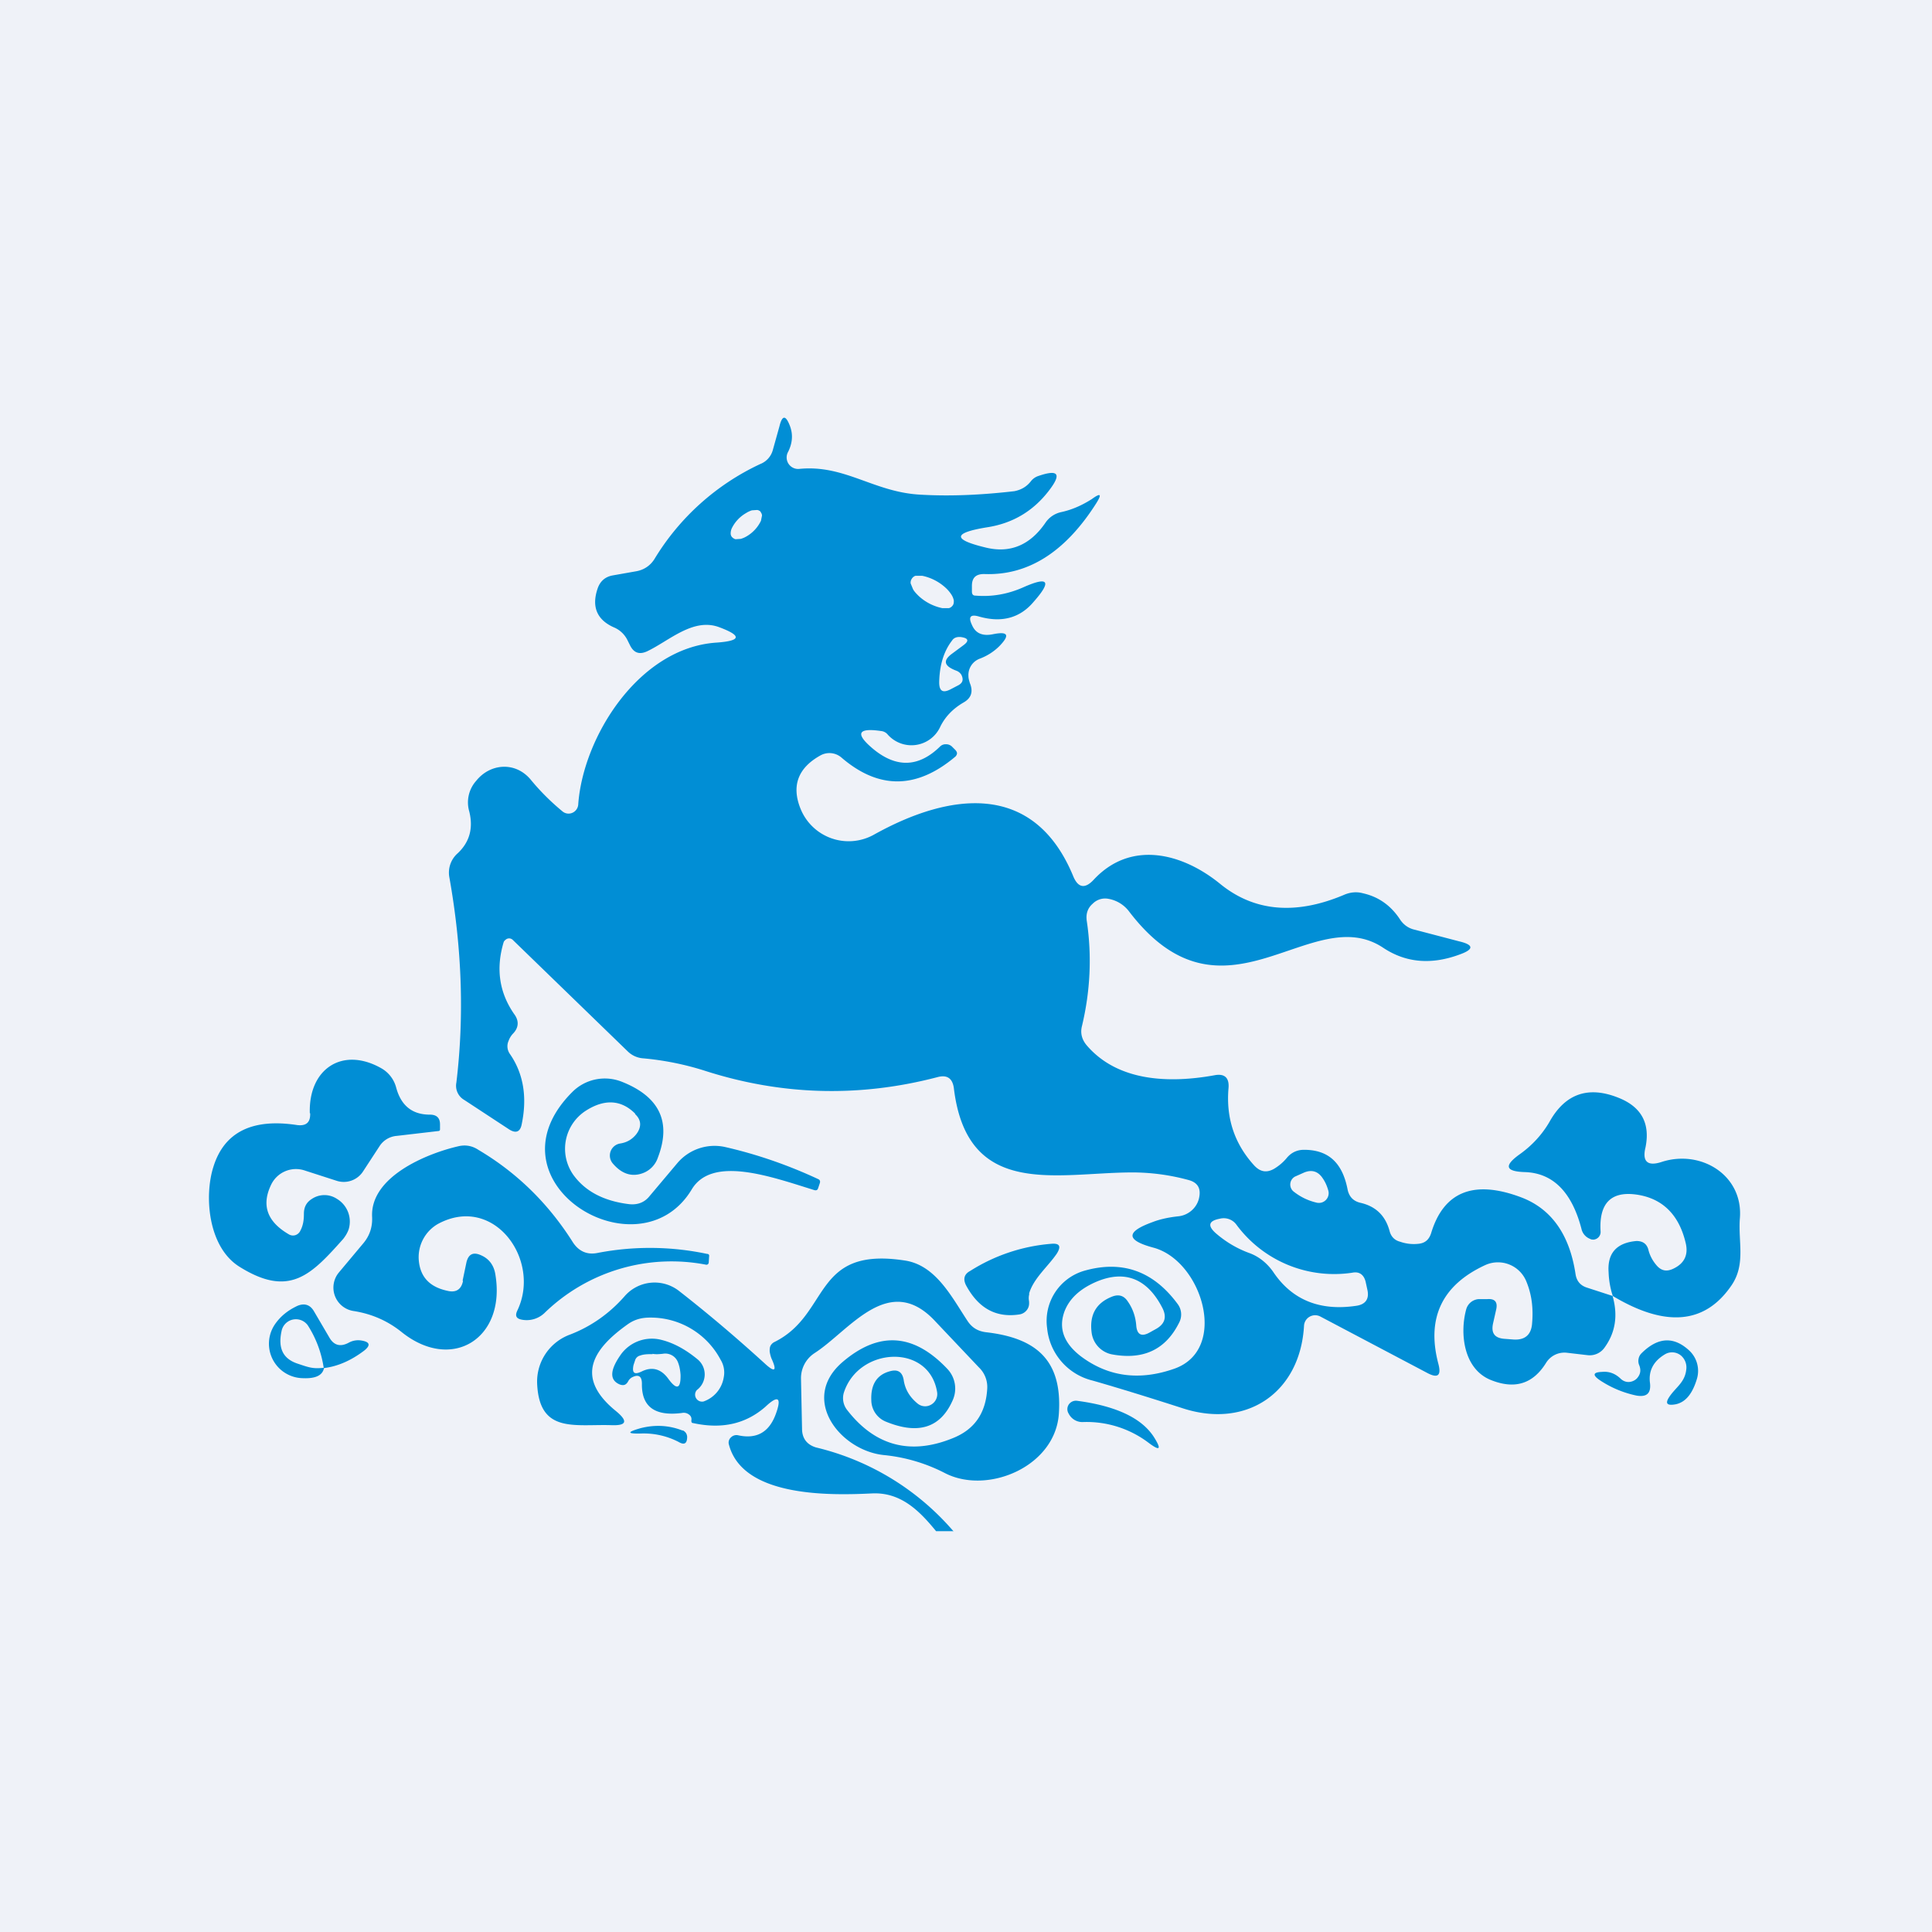 <?xml version="1.0" encoding="UTF-8"?>
<!-- generated by Finnhub -->
<svg viewBox="0 0 55.5 55.5" xmlns="http://www.w3.org/2000/svg">
<path d="M 0,0 H 55.5 V 55.5 H 0 Z" fill="rgb(239, 242, 248)"/>
<path d="M 46.32,37.215 C 46.49,37.8 46.4,38.3 46.08,38.73 A 0.52,0.52 0 0,1 45.61,38.93 L 45.01,38.86 A 0.62,0.62 0 0,0 44.42,39.14 C 44.04,39.76 43.51,39.92 42.82,39.64 C 42.04,39.32 41.93,38.3 42.12,37.61 A 0.4,0.4 0 0,1 42.47,37.32 H 42.72 C 42.94,37.3 43.03,37.4 42.98,37.62 L 42.89,38.02 C 42.83,38.3 42.94,38.44 43.22,38.46 L 43.48,38.48 C 43.8,38.5 43.98,38.35 44.01,38.04 C 44.05,37.61 44.01,37.21 43.85,36.82 A 0.88,0.88 0 0,0 42.67,36.34 C 41.43,36.91 40.97,37.86 41.32,39.18 C 41.41,39.52 41.3,39.6 41,39.44 L 37.93,37.82 A 0.32,0.32 0 0,0 37.46,38.09 C 37.35,39.99 35.83,41.05 33.99,40.46 C 33.06,40.16 32.19,39.89 31.39,39.66 A 1.72,1.72 0 0,1 30.08,38.15 A 1.5,1.5 0 0,1 31.13,36.51 C 32.23,36.19 33.13,36.51 33.83,37.46 A 0.5,0.5 0 0,1 33.87,38 C 33.49,38.76 32.86,39.07 31.96,38.91 A 0.73,0.73 0 0,1 31.36,38.29 C 31.29,37.77 31.49,37.43 31.94,37.25 C 32.14,37.17 32.29,37.22 32.4,37.39 C 32.54,37.59 32.62,37.82 32.64,38.07 C 32.66,38.35 32.8,38.41 33.04,38.27 L 33.22,38.17 C 33.46,38.03 33.52,37.84 33.4,37.59 C 32.96,36.72 32.3,36.46 31.45,36.84 C 31.01,37.04 30.72,37.31 30.58,37.67 C 30.4,38.16 30.56,38.59 31.06,38.97 C 31.84,39.55 32.73,39.67 33.73,39.32 C 35.31,38.77 34.53,36.21 33.13,35.84 C 32.35,35.63 32.33,35.39 33.1,35.11 C 33.33,35.02 33.58,34.97 33.85,34.94 C 34.15,34.91 34.4,34.68 34.45,34.39 C 34.5,34.13 34.4,33.97 34.15,33.9 A 6.15,6.15 0 0,0 32.5,33.68 C 30.33,33.69 27.78,34.44 27.4,31.25 C 27.36,30.98 27.21,30.87 26.94,30.94 C 24.69,31.53 22.46,31.47 20.25,30.76 A 8.28,8.28 0 0,0 18.45,30.4 A 0.7,0.7 0 0,1 18.03,30.2 L 14.73,27 A 0.15,0.15 0 0,0 14.52,27 A 0.16,0.16 0 0,0 14.47,27.06 C 14.24,27.82 14.34,28.51 14.77,29.13 C 14.92,29.33 14.9,29.53 14.73,29.7 A 0.59,0.59 0 0,0 14.61,29.9 A 0.38,0.38 0 0,0 14.65,30.28 C 15.03,30.83 15.15,31.5 14.99,32.28 C 14.95,32.52 14.82,32.57 14.62,32.44 L 13.34,31.6 A 0.47,0.47 0 0,1 13.11,31.1 C 13.34,29.19 13.27,27.23 12.91,25.21 A 0.74,0.74 0 0,1 13.15,24.51 C 13.49,24.19 13.6,23.79 13.48,23.31 A 0.93,0.93 0 0,1 13.68,22.43 C 14.08,21.93 14.8,21.87 15.24,22.39 C 15.51,22.72 15.82,23.03 16.16,23.31 A 0.27,0.27 0 0,0 16.44,23.35 A 0.28,0.28 0 0,0 16.61,23.12 C 16.74,21.19 18.34,18.61 20.58,18.46 C 21.3,18.41 21.32,18.26 20.64,18.01 C 19.9,17.75 19.22,18.41 18.59,18.71 C 18.37,18.81 18.21,18.76 18.1,18.54 L 18.03,18.4 A 0.76,0.76 0 0,0 17.63,18.02 C 17.14,17.8 16.99,17.42 17.17,16.9 C 17.24,16.7 17.38,16.57 17.6,16.53 L 18.28,16.41 C 18.5,16.37 18.68,16.25 18.8,16.06 A 7.02,7.02 0 0,1 21.84,13.33 A 0.6,0.6 0 0,0 22.2,12.93 L 22.39,12.25 C 22.47,11.92 22.57,11.92 22.69,12.23 C 22.79,12.49 22.76,12.74 22.64,12.98 A 0.33,0.33 0 0,0 22.96,13.47 C 24.27,13.34 25.1,14.14 26.44,14.21 C 27.29,14.26 28.19,14.22 29.14,14.11 C 29.34,14.07 29.49,13.98 29.61,13.83 A 0.45,0.45 0 0,1 29.81,13.68 C 30.41,13.47 30.51,13.61 30.12,14.11 C 29.67,14.69 29.08,15.04 28.34,15.15 C 27.37,15.31 27.36,15.5 28.32,15.73 C 29.02,15.9 29.59,15.66 30.03,15.02 A 0.73,0.73 0 0,1 30.49,14.71 C 30.81,14.64 31.09,14.51 31.36,14.34 C 31.62,14.15 31.66,14.19 31.49,14.46 C 30.6,15.86 29.53,16.54 28.27,16.49 C 28.04,16.49 27.92,16.59 27.92,16.83 V 16.99 C 27.92,17.07 27.95,17.11 28.02,17.11 C 28.49,17.15 28.95,17.07 29.4,16.87 C 30.12,16.55 30.22,16.69 29.7,17.28 C 29.31,17.75 28.78,17.9 28.12,17.71 C 27.88,17.64 27.81,17.72 27.92,17.95 C 28.02,18.19 28.22,18.28 28.52,18.22 C 28.96,18.13 29.02,18.24 28.71,18.56 C 28.55,18.72 28.36,18.84 28.15,18.92 A 0.5,0.5 0 0,0 27.82,19.42 C 27.82,19.49 27.84,19.55 27.86,19.62 C 27.96,19.86 27.91,20.05 27.68,20.18 C 27.37,20.36 27.14,20.6 27,20.9 A 0.91,0.91 0 0,1 25.5,21.1 A 0.28,0.28 0 0,0 25.31,21 C 24.63,20.9 24.56,21.08 25.09,21.52 C 25.76,22.07 26.4,22.04 27.01,21.44 A 0.23,0.23 0 0,1 27.18,21.38 A 0.24,0.24 0 0,1 27.35,21.45 L 27.45,21.55 C 27.51,21.62 27.5,21.67 27.45,21.73 C 26.34,22.67 25.25,22.69 24.17,21.76 A 0.53,0.53 0 0,0 23.57,21.7 C 22.92,22.06 22.73,22.58 23,23.24 A 1.49,1.49 0 0,0 25.1,23.98 C 27.25,22.78 29.69,22.41 30.83,25.17 C 30.97,25.51 31.17,25.54 31.42,25.27 C 32.49,24.12 33.97,24.51 35.05,25.39 C 36.03,26.19 37.22,26.29 38.6,25.71 C 38.78,25.63 38.97,25.61 39.15,25.66 C 39.6,25.76 39.95,26.01 40.21,26.4 C 40.31,26.56 40.46,26.67 40.65,26.71 L 41.91,27.04 C 42.34,27.14 42.35,27.27 41.93,27.42 C 41.12,27.72 40.39,27.66 39.74,27.23 C 37.67,25.84 35.17,29.76 32.44,26.19 A 0.95,0.95 0 0,0 31.84,25.82 A 0.5,0.5 0 0,0 31.39,25.96 C 31.24,26.09 31.19,26.26 31.22,26.46 C 31.37,27.46 31.32,28.48 31.08,29.48 C 31.03,29.68 31.08,29.86 31.21,30.02 C 32.11,31.08 33.6,31.12 34.88,30.89 C 35.18,30.83 35.32,30.96 35.29,31.27 C 35.22,32.12 35.46,32.85 36.02,33.47 C 36.2,33.67 36.39,33.7 36.61,33.57 C 36.74,33.49 36.86,33.39 36.96,33.27 C 37.09,33.11 37.26,33.03 37.46,33.03 C 38.16,33.03 38.56,33.4 38.71,34.16 C 38.75,34.37 38.87,34.5 39.07,34.55 C 39.52,34.65 39.8,34.92 39.92,35.37 C 39.96,35.52 40.06,35.63 40.22,35.67 C 40.39,35.73 40.57,35.75 40.75,35.73 C 40.94,35.71 41.05,35.61 41.11,35.43 C 41.47,34.23 42.34,33.88 43.71,34.4 C 44.57,34.73 45.09,35.47 45.26,36.6 C 45.29,36.8 45.4,36.93 45.59,36.99 L 46.33,37.23 Z M 21.85,14.7 A 0.17,0.17 0 0,0 21.75,14.65 L 21.6,14.66 A 0.72,0.72 0 0,0 21.43,14.74 A 1.02,1.02 0 0,0 21.02,15.18 A 0.36,0.36 0 0,0 20.99,15.33 C 20.99,15.37 21.01,15.41 21.03,15.43 C 21.06,15.46 21.09,15.48 21.13,15.49 L 21.28,15.48 A 0.73,0.73 0 0,0 21.46,15.4 A 1.03,1.03 0 0,0 21.86,14.96 L 21.89,14.81 A 0.17,0.17 0 0,0 21.85,14.71 Z M 27.37,17.39 C 27.4,17.35 27.4,17.3 27.4,17.25 A 0.47,0.47 0 0,0 27.33,17.08 A 0.98,0.98 0 0,0 27.17,16.89 A 1.42,1.42 0 0,0 26.49,16.54 H 26.3 A 0.2,0.2 0 0,0 26.19,16.63 A 0.2,0.2 0 0,0 26.16,16.76 L 26.23,16.93 C 26.27,17 26.33,17.06 26.39,17.12 A 1.42,1.42 0 0,0 27.07,17.47 H 27.26 A 0.2,0.2 0 0,0 27.37,17.39 Z M 27.32,18.8 L 27.67,18.54 C 27.85,18.41 27.82,18.33 27.6,18.3 C 27.49,18.29 27.4,18.32 27.35,18.4 C 27.11,18.71 26.99,19.11 26.98,19.6 C 26.98,19.85 27.08,19.92 27.31,19.8 L 27.54,19.68 C 27.66,19.61 27.68,19.52 27.62,19.39 A 0.28,0.28 0 0,0 27.48,19.27 C 27.13,19.14 27.08,18.99 27.32,18.8 Z M 37.2,33.8 A 0.26,0.26 0 0,0 37.15,34.22 C 37.35,34.38 37.57,34.49 37.83,34.55 A 0.28,0.28 0 0,0 38.16,34.21 C 38.12,34.06 38.06,33.93 37.97,33.81 C 37.84,33.64 37.67,33.6 37.47,33.68 L 37.2,33.8 Z M 36.57,36.53 C 37.11,37.34 37.91,37.67 38.97,37.51 C 39.23,37.47 39.34,37.31 39.28,37.05 L 39.23,36.82 C 39.18,36.62 39.05,36.52 38.85,36.56 A 3.49,3.49 0 0,1 35.51,35.17 A 0.45,0.45 0 0,0 35.04,35.01 C 34.72,35.07 34.68,35.21 34.93,35.43 C 35.22,35.68 35.54,35.87 35.9,36 C 36.17,36.1 36.4,36.29 36.57,36.53 Z M 8.9,31.98 C 8.86,30.71 9.83,30.06 10.94,30.68 A 0.9,0.9 0 0,1 11.38,31.24 C 11.52,31.76 11.84,32.02 12.35,32.02 C 12.55,32.02 12.64,32.12 12.64,32.3 V 32.45 C 12.64,32.47 12.62,32.49 12.6,32.49 L 11.4,32.63 A 0.65,0.65 0 0,0 10.9,32.93 L 10.43,33.65 A 0.66,0.66 0 0,1 9.67,33.92 L 8.74,33.62 A 0.79,0.79 0 0,0 7.79,34.03 C 7.5,34.63 7.68,35.1 8.3,35.46 A 0.23,0.23 0 0,0 8.49,35.48 A 0.24,0.24 0 0,0 8.63,35.35 C 8.71,35.2 8.73,35.04 8.73,34.87 C 8.73,34.68 8.8,34.54 8.96,34.44 A 0.65,0.65 0 0,1 9.68,34.44 A 0.76,0.76 0 0,1 10.02,35.3 C 9.99,35.4 9.93,35.5 9.86,35.59 C 8.94,36.62 8.32,37.29 6.88,36.39 C 5.98,35.83 5.86,34.37 6.13,33.52 C 6.44,32.52 7.25,32.12 8.54,32.32 C 8.8,32.35 8.92,32.24 8.91,31.98 Z" fill="rgb(1, 142, 213)"/>
<path d="M 18.24,31.985 C 17.85,31.6 17.38,31.56 16.84,31.9 A 1.3,1.3 0 0,0 16.47,33.75 C 16.81,34.22 17.34,34.5 18.06,34.59 C 18.3,34.62 18.51,34.55 18.66,34.36 L 19.46,33.41 A 1.4,1.4 0 0,1 20.83,32.95 C 21.75,33.16 22.64,33.47 23.5,33.87 C 23.55,33.89 23.57,33.93 23.55,33.99 L 23.5,34.14 C 23.48,34.19 23.45,34.2 23.4,34.19 C 22.17,33.81 20.46,33.18 19.87,34.17 C 18.35,36.69 13.86,33.95 16.44,31.37 A 1.32,1.32 0 0,1 17.85,31.07 C 18.95,31.5 19.29,32.23 18.9,33.25 A 0.72,0.72 0 0,1 18.44,33.71 C 18.14,33.81 17.86,33.72 17.61,33.43 A 0.35,0.35 0 0,1 17.81,32.85 C 18.01,32.82 18.16,32.73 18.28,32.58 C 18.43,32.38 18.43,32.18 18.25,32.01 Z M 46.33,37.23 A 2.46,2.46 0 0,1 46.21,36.55 C 46.17,36 46.44,35.7 47.01,35.65 C 47.18,35.65 47.3,35.72 47.35,35.89 C 47.39,36.06 47.47,36.21 47.58,36.34 C 47.72,36.51 47.88,36.54 48.08,36.44 C 48.39,36.29 48.51,36.04 48.42,35.69 C 48.22,34.86 47.72,34.4 46.96,34.31 C 46.26,34.23 45.93,34.59 45.98,35.38 A 0.22,0.22 0 0,1 45.78,35.61 C 45.75,35.61 45.71,35.61 45.68,35.59 A 0.4,0.4 0 0,1 45.43,35.3 C 45.15,34.23 44.6,33.69 43.79,33.67 C 43.25,33.65 43.2,33.49 43.64,33.17 C 44.01,32.91 44.3,32.59 44.51,32.23 C 44.96,31.42 45.62,31.19 46.48,31.53 C 47.15,31.79 47.41,32.27 47.27,32.96 C 47.17,33.37 47.33,33.51 47.73,33.38 C 48.86,33.01 50.09,33.76 49.98,35.01 C 49.93,35.67 50.15,36.31 49.75,36.91 C 48.99,38.04 47.85,38.14 46.33,37.23 Z" fill="rgb(1, 142, 213)"/>
<path d="M 13.29,36.785 L 13.4,36.26 C 13.46,36.02 13.6,35.96 13.82,36.06 C 14.05,36.16 14.19,36.35 14.23,36.61 C 14.54,38.45 12.98,39.43 11.53,38.26 C 11.13,37.94 10.67,37.74 10.15,37.66 A 0.68,0.68 0 0,1 9.73,36.56 L 10.45,35.7 C 10.62,35.49 10.7,35.25 10.69,34.97 C 10.62,33.81 12.25,33.14 13.16,32.93 C 13.36,32.88 13.56,32.91 13.74,33.03 C 14.84,33.68 15.74,34.56 16.44,35.66 C 16.61,35.94 16.86,36.06 17.18,35.99 A 7.92,7.92 0 0,1 20.31,36.02 C 20.36,36.02 20.38,36.05 20.37,36.1 L 20.36,36.26 C 20.36,36.31 20.32,36.34 20.28,36.33 A 5.23,5.23 0 0,0 15.65,37.71 A 0.74,0.74 0 0,1 14.99,37.91 C 14.83,37.88 14.79,37.8 14.86,37.65 C 15.56,36.2 14.19,34.29 12.58,35.16 A 1.1,1.1 0 0,0 12.03,36.2 C 12.07,36.68 12.34,36.97 12.85,37.08 C 13.09,37.14 13.25,37.05 13.3,36.8 Z M 29.57,37.17 A 0.42,0.42 0 0,0 29.56,37.37 C 29.57,37.47 29.56,37.55 29.5,37.63 A 0.33,0.33 0 0,1 29.28,37.76 C 28.62,37.86 28.11,37.59 27.75,36.92 C 27.66,36.74 27.7,36.6 27.87,36.51 A 5.11,5.11 0 0,1 30.2,35.73 C 30.44,35.71 30.49,35.8 30.36,36.01 C 30.11,36.38 29.68,36.73 29.56,37.17 Z" fill="rgb(1, 142, 213)"/>
<path d="M 27.38,43.985 H 26.89 C 26.42,43.41 25.89,42.87 25.07,42.9 C 23.86,42.96 21.34,43.02 20.94,41.5 A 0.2,0.2 0 0,1 21,41.29 A 0.22,0.22 0 0,1 21.2,41.23 C 21.74,41.35 22.1,41.14 22.29,40.61 C 22.46,40.14 22.35,40.07 21.99,40.41 C 21.42,40.91 20.73,41.06 19.91,40.88 C 19.87,40.88 19.86,40.85 19.86,40.81 C 19.87,40.75 19.86,40.71 19.83,40.67 A 0.25,0.25 0 0,0 19.59,40.59 C 18.81,40.69 18.43,40.41 18.44,39.75 C 18.44,39.53 18.34,39.47 18.15,39.57 A 0.28,0.28 0 0,0 18.04,39.69 C 17.98,39.79 17.91,39.81 17.8,39.77 C 17.5,39.64 17.52,39.35 17.85,38.89 A 1.1,1.1 0 0,1 19,38.49 C 19.36,38.58 19.7,38.77 20.04,39.05 A 0.56,0.56 0 0,1 20.02,39.93 A 0.2,0.2 0 0,0 20.21,40.26 A 0.88,0.88 0 0,0 20.79,39.57 A 0.7,0.7 0 0,0 20.7,39.06 A 2.27,2.27 0 0,0 18.67,37.85 C 18.44,37.85 18.24,37.9 18.05,38.03 C 17.1,38.7 16.45,39.53 17.7,40.54 C 18.05,40.83 18,40.96 17.55,40.94 C 16.49,40.91 15.49,41.18 15.43,39.74 A 1.44,1.44 0 0,1 16.37,38.34 C 16.97,38.11 17.5,37.74 17.94,37.24 A 1.14,1.14 0 0,1 19.5,37.08 C 20.36,37.75 21.18,38.45 21.96,39.16 C 22.26,39.44 22.33,39.39 22.16,39.02 A 0.92,0.92 0 0,1 22.11,38.82 C 22.11,38.76 22.11,38.7 22.14,38.65 A 0.25,0.25 0 0,1 22.25,38.55 C 23.86,37.75 23.33,35.8 25.99,36.21 C 26.88,36.34 27.34,37.26 27.79,37.94 C 27.92,38.14 28.09,38.24 28.32,38.27 C 29.73,38.43 30.51,39.04 30.42,40.57 C 30.35,42.12 28.38,42.95 27.15,42.32 A 4.85,4.85 0 0,0 25.4,41.8 C 24.15,41.68 22.96,40.2 24.2,39.13 C 25.25,38.23 26.25,38.3 27.22,39.33 A 0.82,0.82 0 0,1 27.37,40.22 C 27.02,41.02 26.38,41.22 25.45,40.84 A 0.67,0.67 0 0,1 25.03,40.23 C 25.01,39.77 25.19,39.49 25.57,39.39 C 25.79,39.33 25.92,39.41 25.96,39.64 C 26,39.92 26.14,40.14 26.36,40.32 A 0.34,0.34 0 0,0 26.75,40.35 A 0.35,0.35 0 0,0 26.92,39.99 C 26.69,38.58 24.66,38.69 24.24,40.01 A 0.55,0.55 0 0,0 24.34,40.51 C 25.14,41.54 26.16,41.81 27.38,41.31 C 28,41.06 28.32,40.59 28.36,39.89 A 0.78,0.78 0 0,0 28.12,39.28 L 26.88,37.97 C 25.54,36.51 24.41,38.22 23.4,38.87 A 0.86,0.86 0 0,0 23.01,39.6 L 23.04,41.04 C 23.04,41.32 23.18,41.5 23.44,41.58 A 7.5,7.5 0 0,1 27.4,44 Z M 18.75,38.9 C 18.62,38.9 18.5,38.9 18.39,38.94 A 0.2,0.2 0 0,0 18.25,39.06 L 18.2,39.21 C 18.15,39.44 18.22,39.5 18.43,39.4 C 18.73,39.25 18.99,39.32 19.2,39.61 C 19.44,39.94 19.56,39.9 19.55,39.49 C 19.54,39.36 19.52,39.24 19.47,39.12 A 0.39,0.39 0 0,0 19.04,38.89 C 18.94,38.9 18.84,38.91 18.74,38.89 Z M 9.3,39.3 A 3.1,3.1 0 0,0 8.84,38.07 A 0.42,0.42 0 0,0 8.09,38.23 C 7.98,38.73 8.13,39.03 8.54,39.17 C 8.87,39.28 8.99,39.33 9.31,39.29 C 9.27,39.51 9.07,39.61 8.68,39.59 A 0.99,0.99 0 0,1 7.9,38.04 C 8.06,37.81 8.27,37.64 8.55,37.51 C 8.75,37.43 8.91,37.48 9.02,37.67 L 9.46,38.42 C 9.59,38.65 9.78,38.7 10.02,38.57 A 0.56,0.56 0 0,1 10.39,38.51 C 10.63,38.55 10.65,38.65 10.46,38.8 C 10.09,39.08 9.71,39.25 9.31,39.3 Z M 47.02,39.6 C 47.12,39.49 47.15,39.37 47.09,39.22 A 0.31,0.31 0 0,1 47.07,39.04 A 0.3,0.3 0 0,1 47.15,38.88 C 47.62,38.41 48.08,38.38 48.53,38.8 A 0.8,0.8 0 0,1 48.75,39.6 C 48.62,40.04 48.42,40.28 48.14,40.34 C 47.87,40.39 47.82,40.31 47.98,40.09 C 48.16,39.84 48.4,39.7 48.44,39.35 A 0.45,0.45 0 0,0 48.3,38.95 A 0.4,0.4 0 0,0 47.82,38.91 C 47.49,39.11 47.35,39.39 47.4,39.74 C 47.43,40.03 47.3,40.14 47.01,40.09 A 3,3 0 0,1 45.96,39.65 C 45.74,39.5 45.76,39.42 46.02,39.41 C 46.23,39.39 46.4,39.46 46.55,39.6 C 46.61,39.66 46.69,39.7 46.78,39.7 S 46.96,39.66 47.02,39.6 Z M 30.94,40.24 C 32.07,40.39 32.81,40.74 33.16,41.3 C 33.37,41.64 33.32,41.69 33,41.45 A 2.95,2.95 0 0,0 31.13,40.85 A 0.44,0.44 0 0,1 30.7,40.61 A 0.24,0.24 0 0,1 30.7,40.35 A 0.25,0.25 0 0,1 30.94,40.24 Z" fill="rgb(1, 142, 213)"/>
<path d="M 19.61,41.085 C 19.69,41.13 19.73,41.18 19.74,41.27 C 19.74,41.47 19.66,41.52 19.49,41.42 A 2.18,2.18 0 0,0 18.41,41.18 C 18.01,41.19 18.01,41.14 18.39,41.03 C 18.81,40.92 19.22,40.94 19.62,41.1 Z" fill="rgb(1, 142, 213)"/>
</svg>
